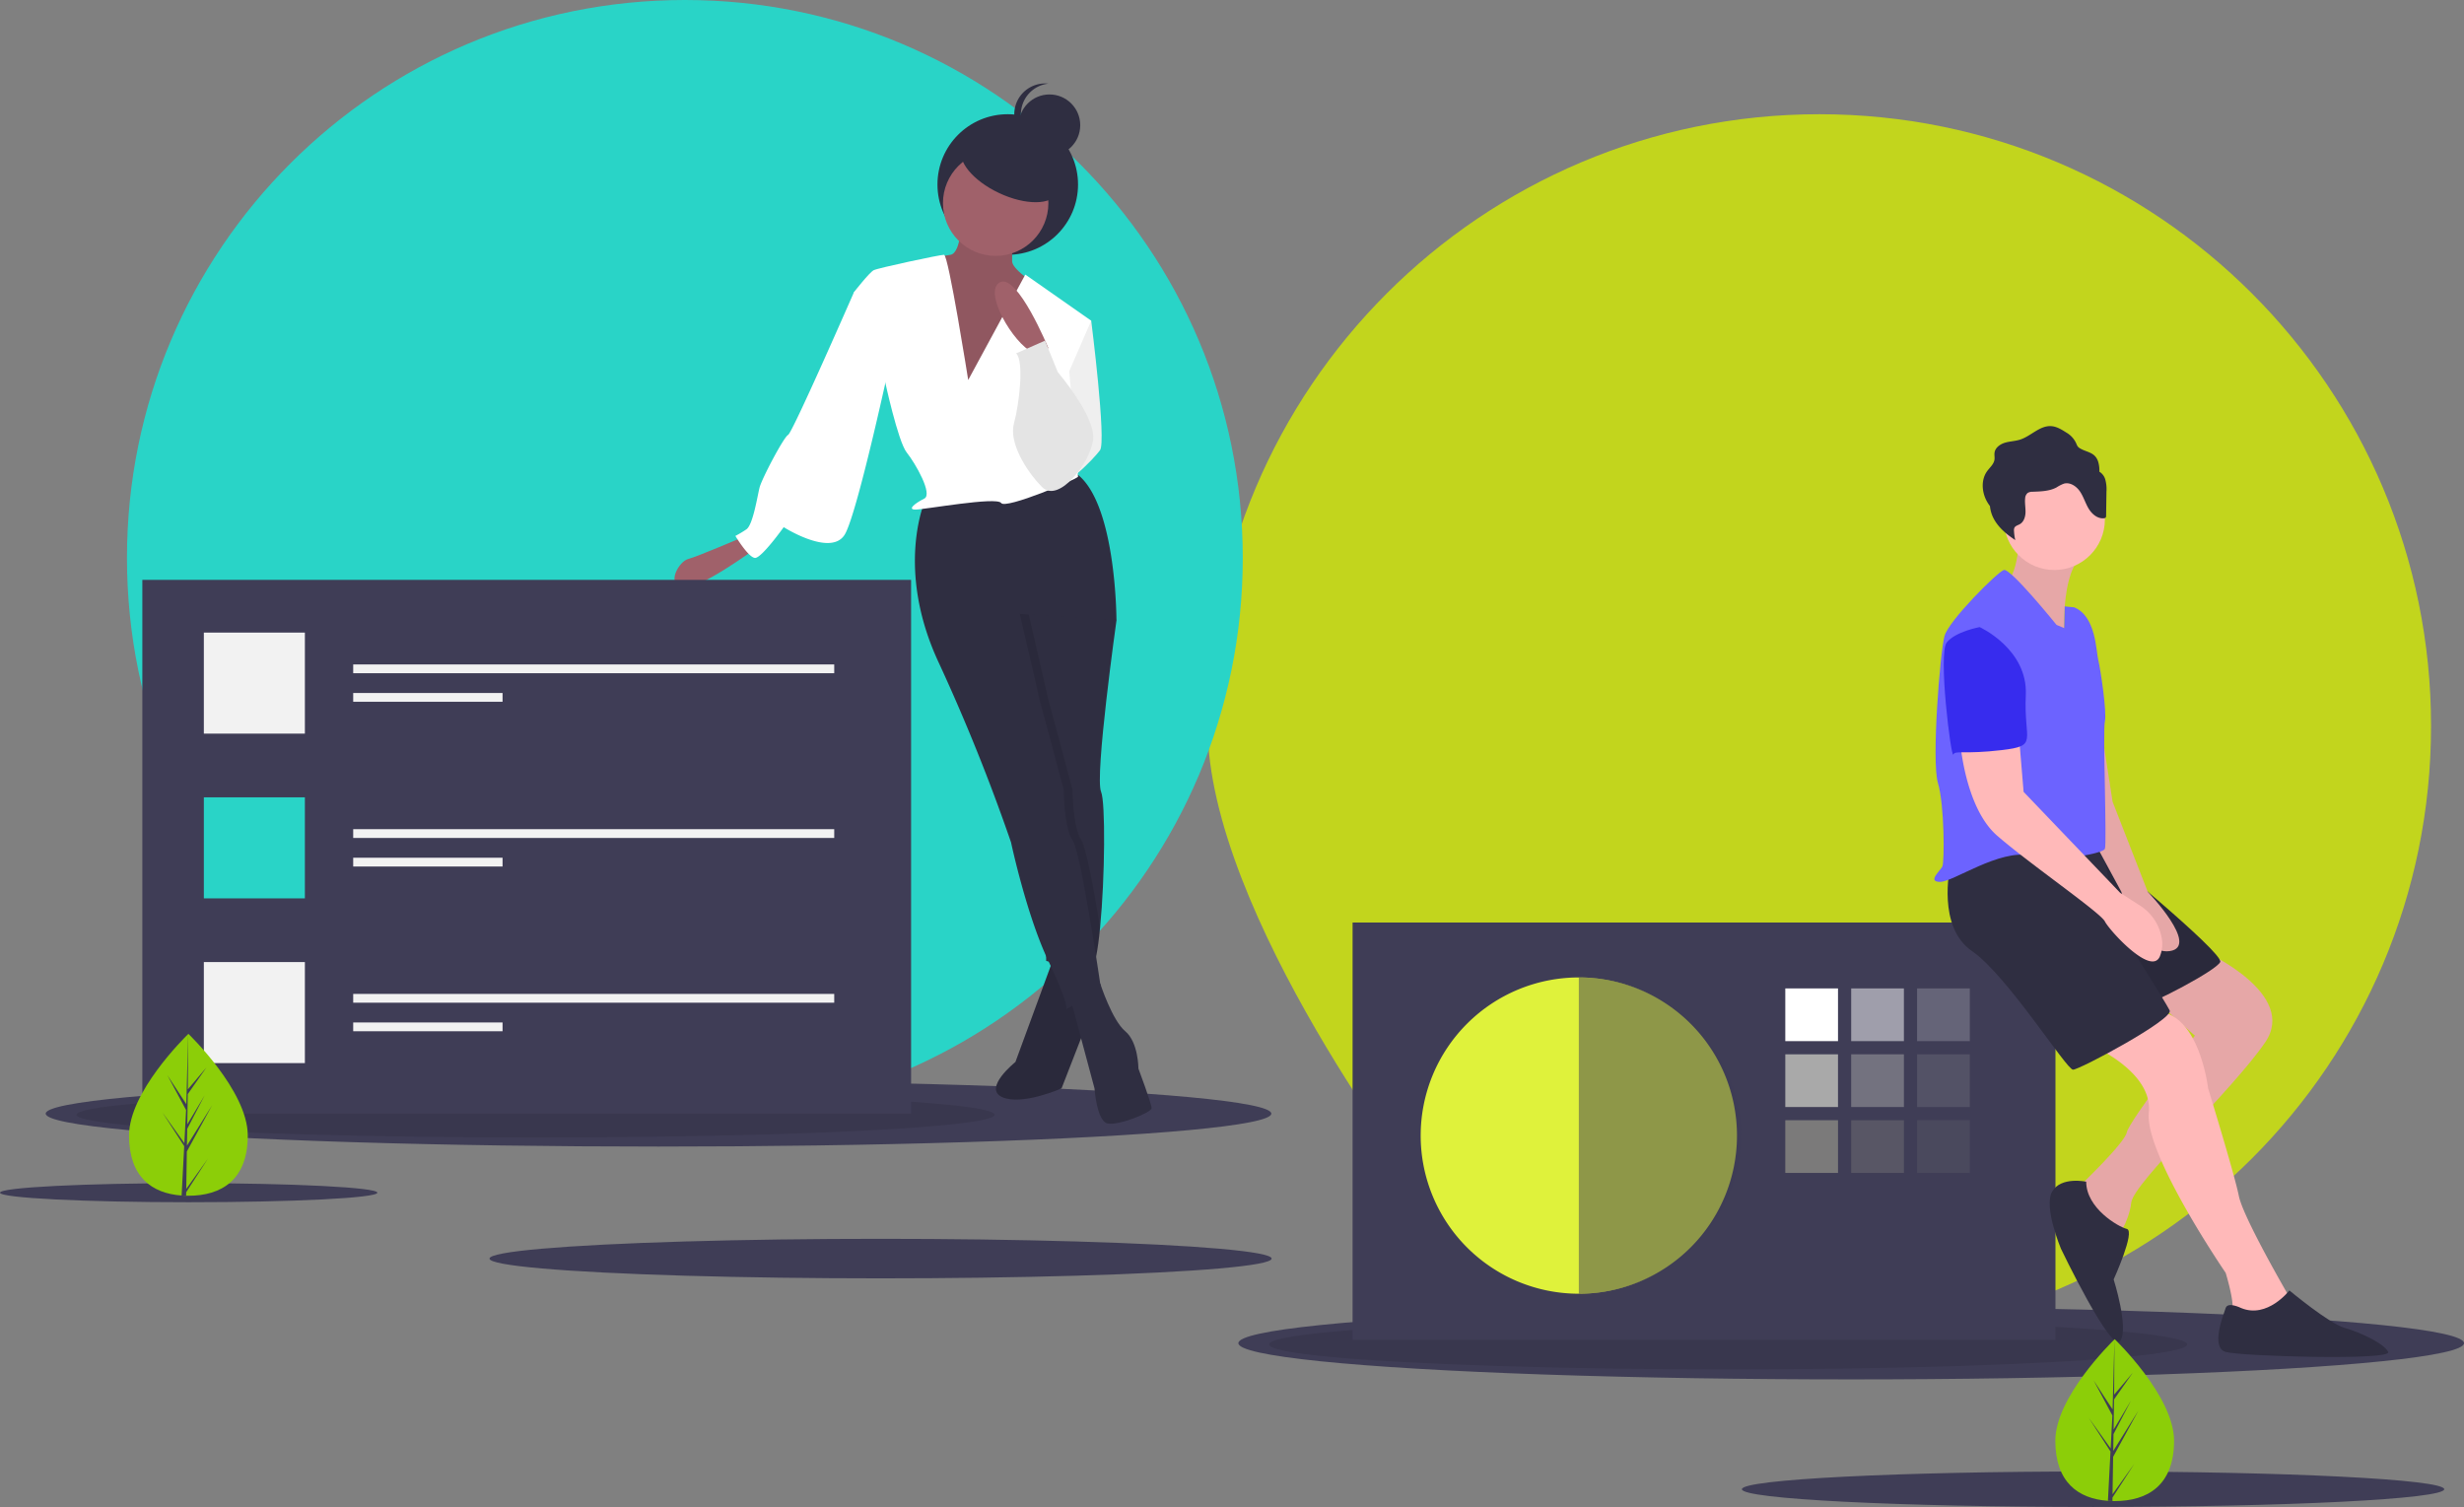 <svg xmlns="http://www.w3.org/2000/svg" width="1121.806" height="686.083" viewBox="0 0 1121.806 686.083">
  <rect x="0" y="0" width="1121.806" height="686.083" fill="#808080" stroke="none"/>
  <g id="Group_1" data-name="Group 1" transform="translate(-23 15.001)">
    <path id="Path_39" data-name="Path 39" d="M278.5,0C432.31,0,557,124.688,557,278.5S432.31,557,278.5,557c-68.446,0-179.745-65.763-179.745-65.763S0,363.865,0,278.5C0,124.688,124.688,0,278.5,0Z" transform="translate(572.807 37)" fill="#d6ef01" opacity="0.77"/>
    <path id="Path_38" data-name="Path 38" d="M254,0C394.28,0,508,113.72,508,254S394.28,508,254,508,0,394.28,0,254,113.72,0,254,0Z" transform="translate(80.806 -15.001)" fill="#29d4c7"/>
    <ellipse id="Ellipse_4" data-name="Ellipse 4" cx="279" cy="15" rx="279" ry="15" transform="translate(43.806 477)" fill="#3f3d56"/>
    <ellipse id="Ellipse_5" data-name="Ellipse 5" cx="209" cy="10.345" rx="209" ry="10.345" transform="translate(57.806 482.172)" opacity="0.1"/>
    <ellipse id="Ellipse_6" data-name="Ellipse 6" cx="279" cy="16.5" rx="279" ry="16.5" transform="translate(586.806 580)" fill="#3f3d56"/>
    <ellipse id="Ellipse_7" data-name="Ellipse 7" cx="209" cy="11.379" rx="209" ry="11.379" transform="translate(600.806 585.69)" opacity="0.1"/>
    <ellipse id="Ellipse_8" data-name="Ellipse 8" cx="178.043" cy="9" rx="178.043" ry="9" transform="translate(245.86 549)" fill="#3f3d56"/>
    <ellipse id="Ellipse_9" data-name="Ellipse 9" cx="85.903" cy="4.342" rx="85.903" ry="4.342" transform="translate(23 523.658)" fill="#3f3d56"/>
    <ellipse id="Ellipse_10" data-name="Ellipse 10" cx="159.879" cy="8.082" rx="159.879" ry="8.082" transform="translate(816.048 654.918)" fill="#3f3d56"/>
    <rect id="Rectangle_1" data-name="Rectangle 1" width="320" height="190" transform="translate(638.806 405)" fill="#3f3d56"/>
    <path id="Path_41" data-name="Path 41" d="M72,0A72,72,0,1,1,0,72,72,72,0,0,1,72,0Z" transform="translate(669.806 430)" fill="#dff23b"/>
    <path id="Path_42" data-name="Path 42" d="M0,0H24V24H0Z" transform="translate(835.806 435)" fill="#fff"/>
    <path id="Path_43" data-name="Path 43" d="M0,0H24V24H0Z" transform="translate(865.806 435)" fill="#fff" opacity="0.5"/>
    <path id="Path_44" data-name="Path 44" d="M0,0H24V24H0Z" transform="translate(895.806 435)" fill="#fff" opacity="0.2"/>
    <path id="Path_45" data-name="Path 45" d="M0,0H24V24H0Z" transform="translate(835.806 465)" fill="#a9a9a9"/>
    <path id="Path_46" data-name="Path 46" d="M0,0H24V24H0Z" transform="translate(865.806 465)" fill="#a9a9a9" opacity="0.5"/>
    <path id="Path_47" data-name="Path 47" d="M0,0H24V24H0Z" transform="translate(895.806 465)" fill="#a9a9a9" opacity="0.2"/>
    <rect id="Rectangle_8" data-name="Rectangle 8" width="24" height="24" transform="translate(835.806 495)" fill="#7b7a7a"/>
    <rect id="Rectangle_9" data-name="Rectangle 9" width="24" height="24" transform="translate(865.806 495)" fill="rgba(123,122,122,0.84)" opacity="0.5"/>
    <rect id="Rectangle_10" data-name="Rectangle 10" width="24" height="24" transform="translate(895.806 495)" fill="#7b7a7a" opacity="0.2"/>
    <path id="Path_1" data-name="Path 1" d="M757.9,558.459v144c39.765,0,74-32.235,74-72S797.667,558.459,757.9,558.459Z" transform="translate(-16.097 -128.459)" fill="#3f3d56" opacity="0.5"/>
    <path id="Path_2" data-name="Path 2" d="M1043.4,546.959s42,19,27,41-60,64-61,73-7,17-7,17-20-21-18-23,22-21,23-26,31-44,31-44l-27-24Z" transform="translate(-16.097 -128.459)" fill="#ffb9b9"/>
    <path id="Path_3" data-name="Path 3" d="M1043.4,546.959s42,19,27,41-60,64-61,73-7,17-7,17-20-21-18-23,22-21,23-26,31-44,31-44l-27-24Z" transform="translate(-16.097 -128.459)" opacity="0.1"/>
    <path id="Path_4" data-name="Path 4" d="M990.4,588.959s29,12,27,31,35,73,35,73,4,13,3,17,26,3,26,3v-9s-21-36-23-46-14-49-14-49-4-35-24-35a37.5,37.5,0,0,0-30,15Z" transform="translate(-16.097 -128.459)" fill="#ffb9b9"/>
    <path id="Path_5" data-name="Path 5" d="M991.9,498.459s60,49,58,53-31,19-36,20-40.378-73-40.378-73Z" transform="translate(-16.097 -128.459)" fill="#2f2e41"/>
    <path id="Path_6" data-name="Path 6" d="M991.9,498.459s60,49,58,53-31,19-36,20-40.378-73-40.378-73Z" transform="translate(-16.097 -128.459)" opacity="0.1"/>
    <path id="Path_7" data-name="Path 7" d="M926.9,508.459s-6,27,10,38,43,54,46,54,46-23,44-27-24-39-24-39l-7-37S934.9,495.459,926.9,508.459Z" transform="translate(-16.097 -128.459)" fill="#2f2e41"/>
    <path id="Path_8" data-name="Path 8" d="M991.9,420.459l9,58,16,41s24,25,10,27-22-27-22-27l-13-24Z" transform="translate(-16.097 -128.459)" fill="#ffb9b9"/>
    <path id="Path_9" data-name="Path 9" d="M991.9,420.459l9,58,16,41s24,25,10,27-22-27-22-27l-13-24Z" transform="translate(-16.097 -128.459)" opacity="0.1"/>
    <path id="Path_10" data-name="Path 10" d="M958.4,355.959s0,21-7,23,28,29,28,29-4-35,10-44Z" transform="translate(-16.097 -128.459)" fill="#ffb9b9"/>
    <path id="Path_11" data-name="Path 11" d="M958.4,355.959s0,21-7,23,28,29,28,29-4-35,10-44Z" transform="translate(-16.097 -128.459)" opacity="0.1"/>
    <circle id="Ellipse_12" data-name="Ellipse 12" cx="23" cy="23" r="23" transform="translate(935.306 198.5)" fill="#ffb9b9"/>
    <path id="Path_12" data-name="Path 12" d="M975.4,397.959s-21-26-24-25-25,23-27,30-6,57-3,67,3,36,2,38-7,7-1,7,27-15,41-12,33-1,34-3-1-54,0-58-2-24-3-28-1-20-11-24l-4.264-.421-.239,9.892Z" transform="translate(-16.097 -128.459)" fill="#6c63ff"/>
    <path id="Path_13" data-name="Path 13" d="M931.4,449.959s2,31,17,44,47,35,49,39,21,25,25,16a14.962,14.962,0,0,0,.8-8.867,22.053,22.053,0,0,0-9.9-14.413l-8.9-5.721-44-46-2-24Z" transform="translate(-16.097 -128.459)" fill="#ffb9b9"/>
    <path id="Path_14" data-name="Path 14" d="M988.9,651.459s-11.5-2.5-15.5,4.5,4,26,4,26,23,48,27,42-3-28-3-28,10-22,6-23S988.9,663.459,988.9,651.459Z" transform="translate(-16.097 -128.459)" fill="#2f2e41"/>
    <path id="Path_15" data-name="Path 15" d="M1059.4,708.959s-6-3-7,0-7,18,0,20,76,4,74,0-13-9-20-11-25-17-25-17S1071.4,713.959,1059.4,708.959Z" transform="translate(-16.097 -128.459)" fill="#2f2e41"/>
    <path id="Path_16" data-name="Path 16" d="M997.572,331.7a6.16,6.16,0,0,0-2.671-3.487,14.135,14.135,0,0,0-.564-4.6c-1.47-4.344-4.951-4.1-8.236-6.016-1.425-.833-1.337-1.57-2.079-2.939a10.905,10.905,0,0,0-4.2-4.288c-2.107-1.343-4.332-2.725-6.825-2.9-5.239-.357-9.256,4.571-14.263,6.152-2.207.7-4.579.726-6.8,1.385s-4.432,2.232-4.763,4.523c-.153,1.058.117,2.143-.038,3.2-.308,2.1-2.151,3.573-3.386,5.3-2.729,3.822-2.417,9.222-.234,13.38a18.8,18.8,0,0,0,1.574,2.463,15.149,15.149,0,0,0,1.662,5.626c2.183,4.159,5.938,7.266,9.861,9.848a23.287,23.287,0,0,1-.582-4.2,2.9,2.9,0,0,1,.179-1.391c.437-.913,1.591-1.156,2.472-1.656,1.823-1.036,2.538-3.329,2.591-5.425s-.392-4.2-.172-6.282a3.432,3.432,0,0,1,1.175-2.525,4.059,4.059,0,0,1,2.215-.528c3.736-.152,7.639-.221,10.934-1.988a16.2,16.2,0,0,1,3.4-1.722c2.8-.73,5.662,1.232,7.276,3.635s2.418,5.261,3.907,7.742,4.061,4.694,6.94,4.4a1.152,1.152,0,0,0,.86-.382,1.289,1.289,0,0,0,.158-.732l.161-11a16.634,16.634,0,0,0-.555-5.593Z" transform="translate(-16.097 -128.459)" fill="#2f2e41"/>
    <path id="Path_17" data-name="Path 17" d="M940.4,398.959s22,10,21,31,6,23-11,25-21,0-22,2-7-46-3-51S940.4,398.959,940.4,398.959Z" transform="translate(-16.097 -128.459)" fill="#372cee"/>
    <circle id="Ellipse_13" data-name="Ellipse 13" cx="32" cy="32" r="32" transform="translate(449.806 37)" fill="#2f2e41"/>
    <path id="Path_18" data-name="Path 18" d="M519.4,547.959l-18,49s-15,12-6,16,27-4,27-4l14-36-2-25Z" transform="translate(-16.097 -128.459)" fill="#2f2e41"/>
    <path id="Path_19" data-name="Path 19" d="M519.4,547.959l-18,49s-15,12-6,16,27-4,27-4l14-36-2-25Z" transform="translate(-16.097 -128.459)" opacity="0.1"/>
    <path id="Path_20" data-name="Path 20" d="M520.9,257.459l15,2s7,55,4,59-18,20-24,16S520.9,257.459,520.9,257.459Z" transform="translate(-16.097 -128.459)" fill="#efefef"/>
    <path id="Path_21" data-name="Path 21" d="M377.4,357.959s-21,9-25,10-10,11-3,13,34-18,34-18Z" transform="translate(-16.097 -128.459)" fill="#a0616a"/>
    <path id="Path_22" data-name="Path 22" d="M526.4,567.959l11,41s1,15,6,16,20-5,20-7-6-18-6-18,0-12-6-17S540,561.209,540,561.209Z" transform="translate(-16.097 -128.459)" fill="#2f2e41"/>
    <path id="Path_23" data-name="Path 23" d="M540.4,473.959c2.02,4.71,1.77,38.88-.44,61.62-1.07,11.05-2.6,19.4-4.56,20.38l-14.33-3.58-5.67-1.42-.15-12.44-.85-68.56-17-71v-18l43,4,6.82,10.71.18.29S537.4,466.959,540.4,473.959Z" transform="translate(-16.097 -128.459)" fill="#2f2e41"/>
    <path id="Path_24" data-name="Path 24" d="M531.4,495.959c2.14,3.21,5.71,22.43,8.56,39.62-1.07,11.05-2.6,19.4-4.56,20.38l-14.33-3.58c-.22-.46-.44-.94-.67-1.42-1.83-3.84-3.55-8.08-5.15-12.44l-.85-68.56-17-71v-18l43,4,6.82,10.71-39.82-2.71,9,39,11,41S527.4,489.959,531.4,495.959Z" transform="translate(-16.097 -128.459)" opacity="0.1"/>
    <path id="Path_25" data-name="Path 25" d="M460.4,340.959s-14,31,6,74a874.079,874.079,0,0,1,33,82s7,33,17,54,8,22,8,22l16-9s-9-62-13-68-4-23-4-23l-11-41-9-39,44,3s0-57-20-68Z" transform="translate(-16.097 -128.459)" fill="#2f2e41"/>
    <path id="Path_26" data-name="Path 26" d="M476.9,212.459s0,16-5,17-15,1-18,6,23,71,23,71l27-17,9-45s-13-8-13-12v-18Z" transform="translate(-16.097 -128.459)" fill="#a0616a"/>
    <path id="Path_27" data-name="Path 27" d="M476.9,212.459s0,16-5,17-15,1-18,6,23,71,23,71l27-17,9-45s-13-8-13-12v-18Z" transform="translate(-16.097 -128.459)" opacity="0.1"/>
    <circle id="Ellipse_14" data-name="Ellipse 14" cx="24" cy="24" r="24" transform="translate(452.306 53.5)" fill="#a0616a"/>
    <path id="Path_28" data-name="Path 28" d="M479.9,286.459s-9-57-11-57-30,6-32,7-9,10-9,10l14,40s6,28,10,33,12,19,8,21-8,5-4,5,37-6,39-3,35-11,35-12-4-48-4-48l10-23-30-21Z" transform="translate(-16.097 -128.459)" fill="#fff"/>
    <path id="Path_29" data-name="Path 29" d="M437.9,241.459l-10,5s-28,64-30,65-12,20-13,24-3,17-6,19a51.954,51.954,0,0,1-5,3s6,10,9,10,13-14,13-14,22,14,28,3,21-81,21-81Z" transform="translate(-16.097 -128.459)" fill="#fff"/>
    <path id="Path_30" data-name="Path 30" d="M516.4,271.959s-14-34-22-30,6,28,15,32Z" transform="translate(-16.097 -128.459)" fill="#a0616a"/>
    <path id="Path_32" data-name="Path 32" d="M505.4,270.959l14.031-3.172,2.969,15.172s13,23,10,33-21,26-27,17-11-23-7-31S508.4,274.959,505.4,270.959Z" transform="translate(-62.203 -23.667) rotate(-11)" fill="#e4e4e4"/>
    <ellipse id="Ellipse_15" data-name="Ellipse 15" cx="11.5" cy="24" rx="11.5" ry="24" transform="translate(456.194 62.732) rotate(-64.899)" fill="#2f2e41"/>
    <circle id="Ellipse_16" data-name="Ellipse 16" cx="14" cy="14" r="14" transform="translate(486.806 28)" fill="#2f2e41"/>
    <path id="Path_33" data-name="Path 33" d="M503.9,165.459a14,14,0,0,1,12.5-13.917,14,14,0,1,0,0,27.834A14,14,0,0,1,503.9,165.459Z" transform="translate(-16.097 -128.459)" fill="#2f2e41"/>
    <rect id="Rectangle_11" data-name="Rectangle 11" width="350" height="243" transform="translate(87.806 249)" fill="#3f3d56"/>
    <rect id="Rectangle_12" data-name="Rectangle 12" width="46" height="46" transform="translate(115.806 273)" fill="#f2f2f2"/>
    <path id="Path_40" data-name="Path 40" d="M0,0H46V46H0Z" transform="translate(115.806 348)" fill="#29d4c7"/>
    <rect id="Rectangle_14" data-name="Rectangle 14" width="46" height="46" transform="translate(115.806 423)" fill="#f2f2f2"/>
    <rect id="Rectangle_15" data-name="Rectangle 15" width="219" height="4" transform="translate(183.806 287.5)" fill="#f2f2f2"/>
    <rect id="Rectangle_16" data-name="Rectangle 16" width="68" height="4" transform="translate(183.806 300.5)" fill="#f2f2f2"/>
    <rect id="Rectangle_17" data-name="Rectangle 17" width="219" height="4" transform="translate(183.806 362.5)" fill="#f2f2f2"/>
    <rect id="Rectangle_18" data-name="Rectangle 18" width="68" height="4" transform="translate(183.806 375.5)" fill="#f2f2f2"/>
    <rect id="Rectangle_19" data-name="Rectangle 19" width="219" height="4" transform="translate(183.806 437.5)" fill="#f2f2f2"/>
    <rect id="Rectangle_20" data-name="Rectangle 20" width="68" height="4" transform="translate(183.806 450.5)" fill="#f2f2f2"/>
    <path id="Path_34" data-name="Path 34" d="M1028.9,769.392c0,20.356-12.1,27.464-27.028,27.464-.346,0-.692-.005-1.035-.012-.692-.015-1.378-.047-2.055-.094-13.473-.953-23.939-8.426-23.939-27.357,0-19.588,25.031-44.307,26.916-46.141l0,0c.072-.072.109-.107.109-.107S1028.9,749.038,1028.9,769.392Z" transform="translate(-16.097 -128.459)" fill="#8cce08"/>
    <path id="Path_35" data-name="Path 35" d="M1000.89,793.741l9.886-13.811-9.911,15.329-.025,1.585c-.692-.015-1.378-.047-2.055-.094l1.065-20.364-.007-.159.017-.027.1-1.925-9.936-15.366,9.965,13.923.025.408.8-15.386-8.505-15.879,8.61,13.18.838-31.9,0-.109v.107l-.139,25.155,8.468-9.973-8.5,12.14-.224,13.777,7.908-13.222-7.941,15.249-.124,7.659,11.476-18.4-11.52,21.075Z" transform="translate(-16.097 -128.459)" fill="#3f3d56"/>
    <path id="Path_36" data-name="Path 36" d="M151.9,630.392c0,20.356-12.1,27.464-27.028,27.464-.346,0-.692-.005-1.035-.012-.692-.015-1.378-.047-2.055-.094-13.473-.953-23.939-8.426-23.939-27.357,0-19.588,25.031-44.307,26.916-46.141l0,0c.072-.072.109-.107.109-.107S151.9,610.038,151.9,630.392Z" transform="translate(-16.097 -128.459)" fill="#8cce08"/>
    <path id="Path_37" data-name="Path 37" d="M123.89,654.741l9.886-13.811-9.911,15.329-.025,1.585c-.692-.015-1.378-.047-2.055-.094l1.065-20.364-.007-.159.017-.027.1-1.925-9.936-15.366,9.965,13.923.025.408.8-15.386-8.505-15.879,8.61,13.18.838-31.9,0-.109v.107l-.139,25.155,8.468-9.973-8.5,12.14-.224,13.777,7.908-13.222-7.941,15.249-.124,7.659,11.476-18.4-11.52,21.075Z" transform="translate(-16.097 -128.459)" fill="#3f3d56"/>
  </g>
</svg>
